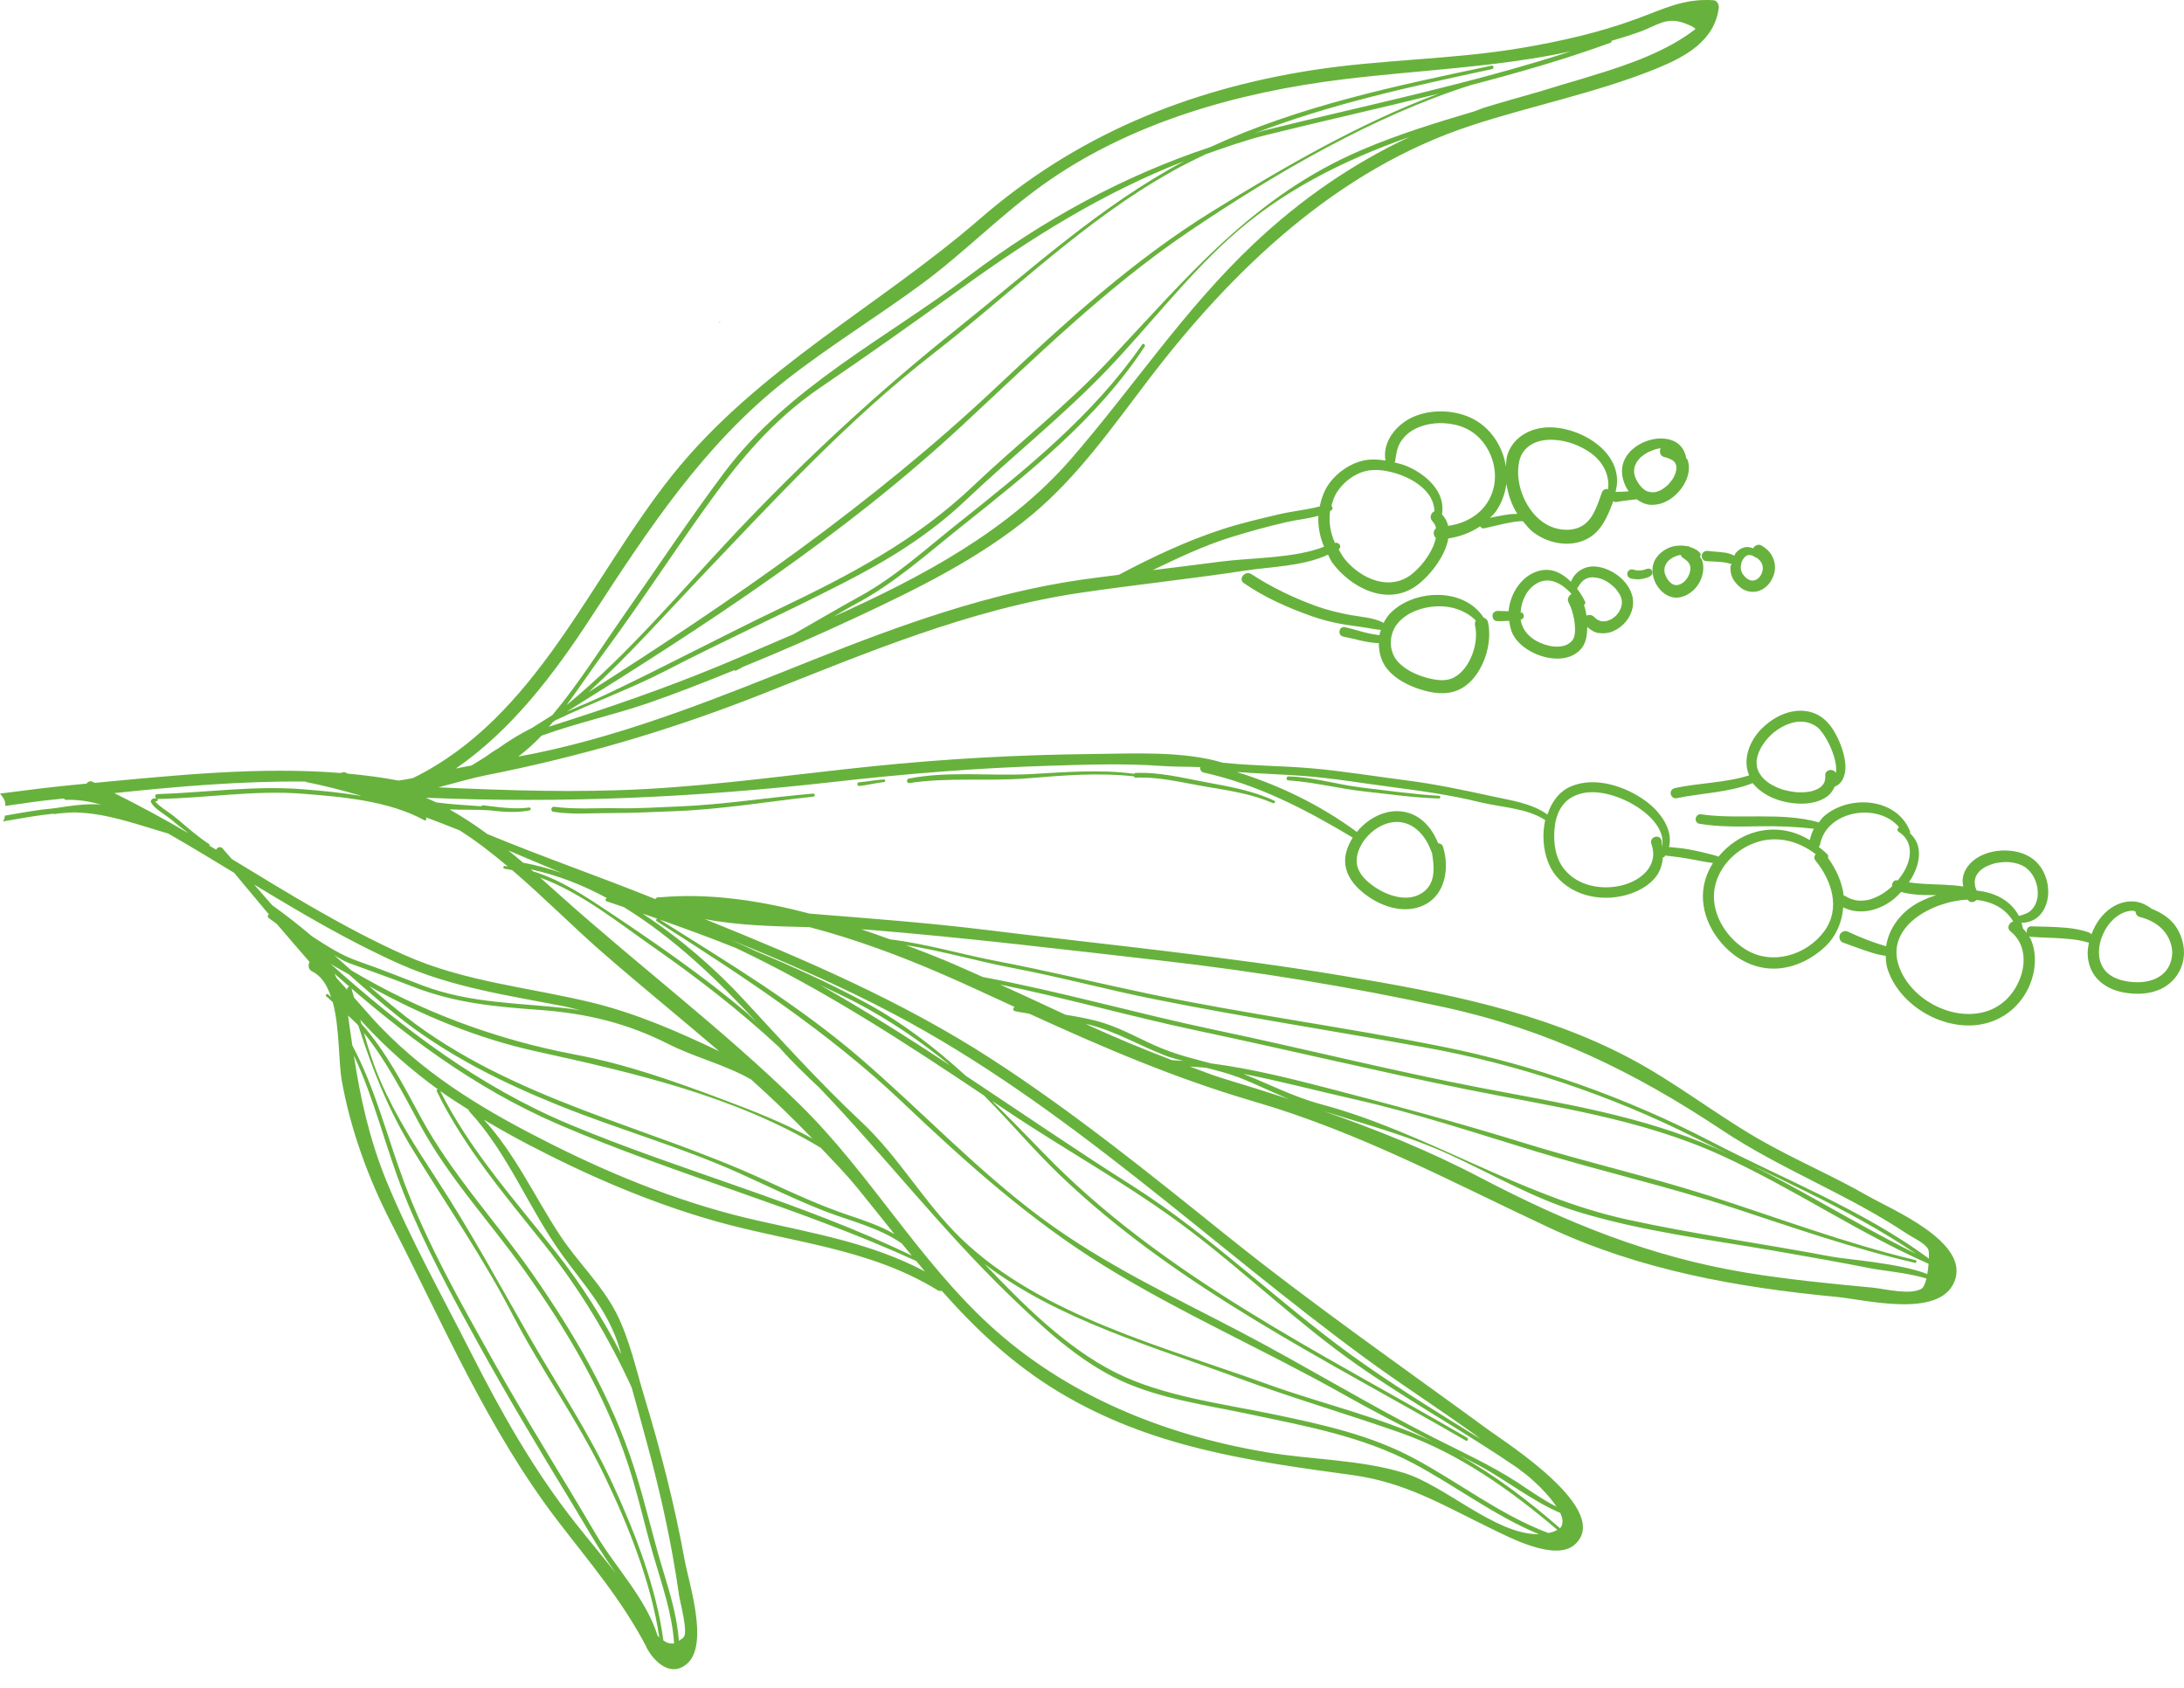 <?xml version="1.0" encoding="UTF-8"?> <svg xmlns="http://www.w3.org/2000/svg" width="110" height="85" viewBox="0 0 110 85" fill="none"><path d="M88.286 39.453C88.286 39.453 88.283 39.442 88.278 39.437C87.053 39.922 85.702 39.933 84.426 40.201C84.288 40.228 84.154 40.093 84.146 39.964C84.132 39.812 84.242 39.71 84.382 39.682C85.609 39.42 86.894 39.429 88.097 39.048C87.756 38.243 88.113 37.311 88.728 36.696C89.28 36.147 90.024 35.75 90.817 35.797C91.479 35.836 91.995 36.208 92.333 36.757C92.64 37.253 92.868 37.835 92.937 38.417C92.992 38.874 92.871 39.44 92.404 39.616C92.314 39.831 92.171 40.021 91.96 40.157C91.581 40.402 91.108 40.482 90.664 40.471C89.796 40.452 88.852 40.143 88.286 39.451V39.453ZM89.357 39.586C89.445 39.63 89.535 39.669 89.626 39.704C89.733 39.746 89.755 39.751 89.837 39.776C90.021 39.828 90.208 39.864 90.395 39.886C90.447 39.892 90.502 39.897 90.554 39.9C90.633 39.906 90.554 39.9 90.636 39.903C90.721 39.903 90.806 39.903 90.894 39.895C90.985 39.889 91.075 39.878 91.163 39.861C91.18 39.861 91.194 39.856 91.21 39.853C91.29 39.837 91.152 39.87 91.227 39.85C91.262 39.839 91.301 39.831 91.336 39.817C91.413 39.792 91.487 39.762 91.559 39.726C91.575 39.718 91.592 39.707 91.605 39.699C91.633 39.679 91.663 39.66 91.691 39.641C91.707 39.63 91.721 39.616 91.737 39.602C91.789 39.561 91.696 39.649 91.74 39.599C91.762 39.575 91.784 39.553 91.806 39.525C91.82 39.508 91.874 39.42 91.833 39.492C91.85 39.464 91.866 39.434 91.88 39.407C91.888 39.387 91.894 39.371 91.902 39.351C91.929 39.288 91.888 39.415 91.902 39.346C91.91 39.313 91.918 39.277 91.924 39.244C91.927 39.222 91.932 39.111 91.932 39.191C91.932 39.153 91.932 39.114 91.929 39.076C91.905 38.739 92.344 38.681 92.465 38.929C92.506 38.695 92.465 38.436 92.404 38.21C92.264 37.703 92.02 37.184 91.685 36.773C91.635 36.715 91.619 36.693 91.537 36.627C91.413 36.528 91.262 36.451 91.108 36.404C90.817 36.313 90.502 36.327 90.213 36.415C89.62 36.594 89.085 37.021 88.758 37.548C88.643 37.736 88.547 37.945 88.508 38.124C88.497 38.174 88.489 38.224 88.481 38.273C88.478 38.295 88.475 38.317 88.473 38.339C88.464 38.422 88.473 38.304 88.473 38.356C88.473 38.444 88.478 38.53 88.492 38.618C88.492 38.626 88.497 38.645 88.5 38.657C88.503 38.67 88.506 38.684 88.511 38.698C88.525 38.736 88.536 38.772 88.552 38.811C88.561 38.83 88.599 38.916 88.591 38.896C88.58 38.877 88.626 38.96 88.64 38.976C88.687 39.048 88.736 39.114 88.794 39.178C88.755 39.136 88.832 39.216 88.846 39.23C88.876 39.258 88.906 39.285 88.939 39.313C89.096 39.445 89.17 39.492 89.354 39.583L89.357 39.586Z" fill="#67B23C"></path><path d="M80.535 31.888C80.299 31.849 80.112 31.725 79.942 31.571C79.942 31.951 79.895 32.359 79.654 32.652C79.072 33.358 77.987 33.239 77.251 32.886C76.881 32.709 76.524 32.448 76.291 32.103C76.12 31.852 76.049 31.562 76.011 31.265C75.802 31.27 75.591 31.29 75.382 31.279C75.236 31.27 75.157 31.102 75.173 30.975C75.192 30.826 75.341 30.755 75.475 30.766C75.514 30.768 75.552 30.771 75.591 30.774C75.593 30.774 75.596 30.774 75.602 30.774C75.623 30.774 75.645 30.774 75.667 30.774C75.763 30.777 75.86 30.779 75.956 30.779C75.967 30.779 75.975 30.779 75.983 30.779C76.06 29.858 76.686 28.896 77.639 28.72C78.218 28.615 78.72 28.896 79.124 29.299C79.3 28.819 79.783 28.507 80.294 28.527C81.282 28.565 82.438 29.527 82.229 30.6C82.128 31.113 81.757 31.551 81.29 31.769C81.06 31.877 80.791 31.918 80.538 31.877L80.535 31.888ZM79.429 29.641C79.591 29.856 79.734 30.084 79.838 30.305C79.871 30.374 79.827 30.426 79.778 30.465C79.841 30.647 79.885 30.818 79.906 31.008C80.046 30.931 80.206 30.972 80.31 31.088C80.283 31.058 80.357 31.132 80.368 31.141C80.384 31.154 80.398 31.165 80.414 31.179C80.431 31.19 80.447 31.201 80.461 31.212C80.434 31.196 80.436 31.196 80.467 31.212C80.483 31.221 80.499 31.229 80.516 31.237C80.524 31.24 80.612 31.276 80.579 31.265C80.535 31.251 80.618 31.276 80.618 31.276C80.642 31.281 80.67 31.287 80.695 31.29C80.7 31.29 80.725 31.29 80.738 31.29C80.785 31.29 80.829 31.29 80.876 31.281C80.889 31.281 80.966 31.262 80.9 31.281C80.922 31.276 80.944 31.27 80.963 31.262C81.01 31.248 81.057 31.229 81.101 31.209C81.117 31.201 81.134 31.193 81.15 31.188C81.123 31.201 81.126 31.201 81.156 31.182C81.172 31.174 81.189 31.163 81.202 31.154C81.249 31.124 81.293 31.091 81.337 31.055C81.331 31.058 81.4 30.997 81.373 31.025C81.345 31.052 81.408 30.986 81.406 30.989C81.439 30.956 81.469 30.917 81.496 30.881C81.51 30.862 81.524 30.843 81.537 30.823C81.568 30.779 81.507 30.879 81.551 30.801C81.579 30.752 81.603 30.702 81.625 30.65C81.633 30.633 81.639 30.614 81.644 30.597C81.675 30.515 81.633 30.647 81.655 30.561C81.666 30.515 81.677 30.471 81.683 30.424C81.683 30.404 81.688 30.385 81.688 30.369C81.683 30.426 81.688 30.335 81.688 30.333C81.688 30.275 81.68 30.217 81.669 30.162C81.677 30.198 81.644 30.082 81.636 30.065C81.598 29.966 81.59 29.949 81.526 29.856C81.411 29.676 81.309 29.569 81.147 29.439C80.994 29.315 80.851 29.23 80.653 29.155C80.524 29.106 80.313 29.067 80.181 29.075C80.005 29.086 79.893 29.119 79.758 29.221C79.632 29.315 79.528 29.489 79.426 29.646L79.429 29.641ZM76.678 30.936C76.647 30.909 76.615 30.884 76.584 30.857C76.584 30.862 76.584 30.87 76.584 30.876C76.615 30.898 76.659 30.898 76.678 30.936ZM76.587 31.207C76.609 31.188 76.631 31.165 76.653 31.146C76.636 31.171 76.609 31.179 76.582 31.196C76.582 31.201 76.584 31.204 76.584 31.209L76.587 31.207ZM79.275 31.168C79.228 30.881 79.135 30.589 78.995 30.322C78.915 30.173 79.022 29.985 79.151 29.914C79.151 29.914 79.151 29.914 79.157 29.914C78.698 29.412 78.07 29.017 77.424 29.368C76.908 29.646 76.628 30.247 76.587 30.829C76.587 30.829 76.59 30.829 76.593 30.829C76.752 30.846 76.807 31.091 76.669 31.174C76.645 31.188 76.62 31.201 76.593 31.212C76.686 31.849 77.199 32.26 77.79 32.456C78.089 32.555 78.435 32.605 78.742 32.528C78.976 32.47 79.201 32.315 79.272 32.106C79.363 31.838 79.33 31.466 79.281 31.165L79.275 31.168Z" fill="#67B23C"></path><path d="M85.097 27.542C85.3 27.6 85.493 27.691 85.627 27.851C85.679 27.911 85.66 27.983 85.619 28.035C85.654 28.099 85.709 28.154 85.731 28.223C85.827 28.526 85.797 28.838 85.687 29.133C85.509 29.607 85.081 30.007 84.576 30.087C83.963 30.183 83.436 29.649 83.282 29.094C83.2 28.797 83.205 28.463 83.362 28.187C83.513 27.925 83.744 27.732 84.015 27.605C84.298 27.473 84.658 27.443 84.987 27.509C85.009 27.512 85.031 27.503 85.053 27.509C85.07 27.514 85.081 27.531 85.094 27.536L85.097 27.542ZM84.636 27.945C84.608 27.95 84.545 27.964 84.6 27.95C84.54 27.967 84.479 27.983 84.422 28.002C84.364 28.024 84.309 28.049 84.251 28.077C84.317 28.047 84.235 28.088 84.216 28.099C84.191 28.116 84.166 28.132 84.142 28.149C84.117 28.168 84.095 28.184 84.07 28.204C84.065 28.206 84.024 28.248 84.057 28.215C84.09 28.182 84.048 28.223 84.046 28.229C84.013 28.262 83.982 28.297 83.955 28.336C83.95 28.344 83.941 28.355 83.933 28.366C83.919 28.391 83.906 28.413 83.895 28.438C83.889 28.452 83.853 28.524 83.848 28.551C83.848 28.554 83.848 28.557 83.848 28.559C83.845 28.573 83.842 28.587 83.84 28.604C83.834 28.628 83.831 28.656 83.829 28.683C83.829 28.683 83.829 28.689 83.829 28.695C83.829 28.722 83.829 28.75 83.834 28.777C83.834 28.805 83.842 28.832 83.845 28.86C83.851 28.874 83.853 28.887 83.859 28.901C83.878 28.962 83.908 29.014 83.93 29.072C83.903 29.025 83.941 29.105 83.93 29.072C83.941 29.089 83.952 29.108 83.96 29.125C83.98 29.155 83.996 29.183 84.018 29.21C84.035 29.232 84.051 29.254 84.067 29.276C84.122 29.343 84.035 29.252 84.087 29.298C84.128 29.337 84.172 29.37 84.216 29.406C84.251 29.436 84.153 29.373 84.219 29.406C84.24 29.417 84.26 29.428 84.282 29.436C84.29 29.442 84.298 29.445 84.309 29.447C84.326 29.45 84.339 29.456 84.356 29.458C84.375 29.461 84.391 29.464 84.411 29.467C84.452 29.467 84.49 29.458 84.531 29.456C84.553 29.447 84.573 29.442 84.592 29.433C84.614 29.425 84.636 29.414 84.661 29.406C84.661 29.406 84.661 29.406 84.663 29.406C84.699 29.384 84.735 29.362 84.768 29.337C84.787 29.32 84.809 29.307 84.828 29.29C84.828 29.29 84.831 29.29 84.834 29.287C84.864 29.254 84.894 29.224 84.921 29.191C84.938 29.169 84.976 29.103 85.001 29.081C85.001 29.078 85.004 29.072 85.007 29.07C85.017 29.047 85.031 29.028 85.04 29.006C85.061 28.962 85.081 28.915 85.1 28.868C85.105 28.846 85.114 28.821 85.116 28.799C85.127 28.755 85.133 28.708 85.138 28.664C85.138 28.642 85.138 28.62 85.138 28.595C85.138 28.57 85.133 28.546 85.13 28.521C85.114 28.485 85.105 28.438 85.089 28.402C85.089 28.399 85.086 28.394 85.083 28.391C85.072 28.375 85.064 28.358 85.053 28.344C85.04 28.325 85.023 28.306 85.009 28.286C84.965 28.231 85.07 28.342 85.004 28.281C84.963 28.245 84.921 28.209 84.88 28.176C84.864 28.165 84.79 28.121 84.836 28.143C84.897 28.168 84.801 28.121 84.803 28.121C84.798 28.118 84.694 28.052 84.787 28.11C84.721 28.069 84.677 28.011 84.644 27.947L84.636 27.945Z" fill="#67B23C"></path><path d="M68.681 31.835C68.942 31.907 69.206 31.951 69.475 31.989C69.491 31.898 69.521 31.81 69.552 31.722C69.299 31.706 69.044 31.648 68.794 31.609C68.472 31.557 68.148 31.515 67.825 31.468C67.218 31.377 66.636 31.231 66.056 31.027C64.865 30.608 63.698 30.087 62.652 29.37C62.336 29.152 62.718 28.711 63.031 28.915C64.052 29.582 65.145 30.106 66.293 30.523C66.861 30.729 67.438 30.864 68.033 30.975C68.549 31.071 69.219 31.102 69.686 31.369C69.782 31.187 69.892 31.013 70.04 30.864C71.251 29.66 73.741 29.579 74.721 31.099C74.826 31.135 74.916 31.204 74.949 31.355C75.224 32.607 74.516 34.493 73.178 34.843C72.563 35.003 71.891 34.854 71.306 34.639C70.713 34.421 70.087 34.057 69.741 33.509C69.527 33.167 69.447 32.778 69.447 32.389C68.835 32.373 68.245 32.172 67.649 32.056C67.347 31.998 67.435 31.521 67.734 31.584C68.052 31.653 68.368 31.747 68.681 31.835ZM70.425 33.343C70.793 33.738 71.339 33.991 71.85 34.129C72.286 34.248 72.811 34.342 73.231 34.118C74.049 33.682 74.499 32.384 74.293 31.507C74.268 31.402 74.293 31.319 74.329 31.248C73.81 30.727 73.055 30.495 72.33 30.536C71.63 30.575 70.869 30.831 70.403 31.383C69.936 31.934 69.922 32.806 70.425 33.346V33.343Z" fill="#67B23C"></path><path d="M82.44 28.722C82.369 28.713 82.3 28.7 82.232 28.678C82.177 28.661 82.1 28.686 82.056 28.716C82.009 28.749 81.971 28.807 81.963 28.865C81.946 28.997 82.023 29.105 82.149 29.135C82.308 29.174 82.479 29.182 82.641 29.163C82.729 29.152 82.814 29.133 82.899 29.108C82.984 29.083 83.077 29.053 83.146 28.995C83.212 28.939 83.253 28.849 83.217 28.763C83.184 28.686 83.102 28.622 83.014 28.636C82.929 28.647 82.849 28.683 82.764 28.705C82.718 28.719 82.805 28.7 82.761 28.705C82.742 28.708 82.72 28.713 82.701 28.716C82.668 28.722 82.635 28.724 82.602 28.727C82.569 28.727 82.536 28.73 82.504 28.73C82.493 28.73 82.484 28.73 82.473 28.73C82.509 28.73 82.512 28.73 82.487 28.73C82.471 28.73 82.457 28.73 82.443 28.724L82.44 28.722Z" fill="#67B23C"></path><path d="M86.861 27.825C87.034 27.853 87.201 27.908 87.361 27.985C87.38 27.955 87.374 27.916 87.396 27.886C87.528 27.704 87.74 27.566 87.967 27.549C88.091 27.541 88.201 27.574 88.302 27.621C88.308 27.61 88.302 27.596 88.311 27.588C88.39 27.464 88.577 27.387 88.714 27.47C88.868 27.561 89 27.657 89.115 27.795C89.2 27.894 89.269 28.015 89.316 28.137C89.403 28.357 89.423 28.617 89.368 28.848C89.274 29.245 88.994 29.617 88.604 29.753C88.388 29.827 88.162 29.822 87.948 29.747C87.72 29.667 87.534 29.496 87.388 29.309C87.215 29.085 87.144 28.829 87.157 28.548C87.157 28.498 87.199 28.457 87.207 28.41C87.193 28.404 87.177 28.399 87.163 28.393C87.138 28.382 87.199 28.404 87.157 28.393C87.141 28.388 87.127 28.385 87.111 28.379C86.987 28.344 86.861 28.322 86.732 28.308C86.463 28.28 86.191 28.28 85.922 28.258C85.776 28.244 85.694 28.084 85.713 27.955C85.733 27.811 85.881 27.729 86.015 27.745C86.298 27.781 86.581 27.787 86.864 27.831L86.861 27.825ZM88.05 27.952C88.05 27.952 88.031 27.958 88.028 27.958C88.009 27.963 87.992 27.971 87.973 27.98C87.967 27.985 87.962 27.988 87.956 27.991C87.937 28.004 87.921 28.018 87.901 28.032C87.896 28.038 87.891 28.046 87.882 28.051C87.866 28.068 87.852 28.084 87.838 28.101C87.825 28.117 87.811 28.137 87.797 28.156C87.792 28.164 87.761 28.211 87.786 28.173C87.811 28.137 87.786 28.173 87.784 28.178C87.759 28.222 87.737 28.266 87.72 28.313C87.718 28.322 87.715 28.33 87.712 28.338C87.707 28.357 87.701 28.377 87.696 28.399C87.685 28.443 87.679 28.487 87.676 28.531C87.676 28.526 87.676 28.531 87.676 28.517C87.676 28.531 87.676 28.545 87.676 28.559C87.676 28.581 87.676 28.603 87.679 28.628C87.679 28.647 87.682 28.669 87.687 28.688C87.687 28.694 87.687 28.702 87.69 28.71C87.704 28.752 87.715 28.793 87.731 28.834C87.742 28.859 87.784 28.914 87.734 28.845C87.748 28.865 87.759 28.884 87.77 28.903C87.8 28.948 87.841 28.986 87.871 29.03C87.877 29.036 87.882 29.041 87.888 29.047C87.904 29.063 87.924 29.08 87.94 29.096C87.959 29.113 87.978 29.127 87.998 29.143C88.006 29.149 88.02 29.157 88.031 29.163C88.055 29.176 88.08 29.193 88.107 29.204C88.121 29.209 88.138 29.215 88.151 29.22C88.157 29.22 88.16 29.22 88.165 29.223C88.195 29.232 88.225 29.234 88.256 29.237C88.272 29.237 88.289 29.237 88.305 29.234C88.319 29.234 88.333 29.232 88.349 29.229C88.382 29.218 88.412 29.209 88.445 29.196C88.451 29.196 88.456 29.19 88.464 29.187C88.464 29.187 88.47 29.185 88.473 29.182C88.503 29.163 88.533 29.143 88.561 29.118C88.574 29.107 88.585 29.096 88.599 29.085C88.516 29.151 88.569 29.113 88.588 29.094C88.615 29.066 88.64 29.036 88.662 29.005C88.67 28.994 88.676 28.986 88.681 28.975C88.701 28.942 88.717 28.909 88.731 28.873C88.736 28.859 88.744 28.843 88.75 28.826C88.758 28.79 88.769 28.754 88.775 28.719C88.777 28.699 88.78 28.683 88.783 28.663C88.783 28.661 88.783 28.658 88.783 28.655C88.783 28.628 88.783 28.597 88.783 28.57C88.783 28.55 88.78 28.531 88.777 28.515C88.777 28.509 88.777 28.506 88.775 28.501C88.766 28.47 88.758 28.437 88.747 28.407C88.739 28.39 88.733 28.371 88.725 28.355C88.706 28.322 88.684 28.288 88.662 28.258C88.651 28.242 88.637 28.228 88.626 28.214C88.577 28.164 88.522 28.123 88.467 28.079C88.451 28.073 88.434 28.09 88.42 28.079C88.363 28.035 88.346 28.021 88.28 27.991C88.267 27.985 88.256 27.98 88.242 27.974C88.234 27.971 88.19 27.958 88.234 27.971C88.212 27.966 88.187 27.96 88.165 27.955C88.16 27.955 88.143 27.955 88.132 27.952C88.11 27.952 88.088 27.952 88.066 27.958L88.05 27.952Z" fill="#67B23C"></path><path d="M32.569 82.961C31.325 80.576 29.702 78.692 28.071 76.564C24.576 71.997 22.3 66.64 19.686 61.553C18.55 59.339 17.655 56.887 17.215 54.428C17.048 53.487 17.111 51.767 16.76 50.465C16.644 50.377 16.556 50.261 16.436 50.181C16.372 50.137 16.444 50.027 16.507 50.068C16.57 50.107 16.614 50.167 16.674 50.209C16.482 49.633 16.2 49.156 15.733 48.927C15.521 48.825 15.505 48.607 15.593 48.444C15.044 47.81 14.492 47.181 13.951 46.539C13.814 46.426 13.657 46.332 13.523 46.219C13.454 46.161 13.487 46.092 13.545 46.054C12.96 45.356 12.375 44.656 11.793 43.955C10.689 43.285 9.588 42.615 8.468 41.975C6.933 41.532 5.412 40.955 3.803 40.914C3.559 40.908 3.315 40.939 3.073 40.955C3.046 40.955 3.018 40.964 2.993 40.964C2.991 40.964 2.993 40.961 2.988 40.961C2.985 40.961 2.98 40.961 2.977 40.961C2.895 40.977 2.809 40.983 2.727 40.999C2.711 41.002 2.713 40.977 2.697 40.977C1.84 41.063 0.989 41.225 0.138 41.369C0.155 41.339 0.182 41.322 0.198 41.289C0.229 41.225 0.231 41.145 0.248 41.077C1.074 40.93 1.901 40.779 2.735 40.704C3.213 40.635 3.691 40.555 4.174 40.52C4.413 40.503 4.652 40.495 4.891 40.503C4.965 40.503 5.039 40.525 5.116 40.531C4.539 40.362 3.943 40.258 3.306 40.282C3.257 40.282 3.249 40.241 3.224 40.211C2.908 40.244 2.587 40.28 2.271 40.313C1.607 40.385 0.94 40.5 0.275 40.586C0.264 40.495 0.267 40.398 0.234 40.318C0.182 40.194 0.094 40.076 0.001 39.965C1.33 39.794 2.658 39.621 3.987 39.499C4.108 39.488 4.234 39.477 4.355 39.464C4.424 39.37 4.534 39.309 4.668 39.373C4.704 39.389 4.737 39.408 4.77 39.425C8.814 39.044 13.061 38.6 17.163 38.929C17.262 38.882 17.375 38.865 17.49 38.951C17.495 38.953 17.501 38.956 17.506 38.959C18.371 39.039 19.228 39.149 20.073 39.309C20.318 39.276 20.557 39.235 20.796 39.185C27.028 36.133 29.721 29.11 33.859 23.934C38.164 18.552 44.232 15.461 49.363 11.013C54.198 6.822 59.794 4.52 66.089 3.535C69.579 2.989 73.126 3.006 76.61 2.419C78.565 2.088 80.531 1.647 82.395 0.963C83.803 0.447 84.794 -0.085 86.299 0.011C86.486 0.022 86.587 0.238 86.568 0.4C86.354 2.079 84.844 2.879 83.408 3.461C80.404 4.677 77.192 5.308 74.117 6.315C67.347 8.529 62.067 13.578 57.814 19.164C56.01 21.53 54.291 23.989 51.993 25.911C49.358 28.111 46.143 29.683 43.048 31.125C41.187 31.994 39.309 32.813 37.414 33.588C37.296 33.645 37.184 33.72 37.063 33.778C37.03 33.794 37.019 33.759 36.994 33.748C35.55 34.332 34.101 34.906 32.623 35.416C31.006 35.975 29.065 36.403 27.275 37.048C26.915 37.431 26.523 37.779 26.105 38.101C26.396 38.046 26.688 37.991 26.979 37.933C31.822 36.932 36.41 35.041 40.989 33.215C45.349 31.478 49.745 29.887 54.404 29.203C55.052 29.11 55.703 29.03 56.351 28.947C58.017 28.065 59.777 27.232 61.564 26.653C62.506 26.347 63.472 26.123 64.433 25.897C65.103 25.74 65.803 25.68 66.471 25.503C66.572 25.018 66.748 24.546 67.108 24.144C67.569 23.625 68.233 23.223 68.931 23.151C69.211 23.121 69.496 23.151 69.779 23.192C69.614 22.222 70.361 21.348 71.193 20.989C71.978 20.65 72.909 20.639 73.719 20.898C74.663 21.202 75.333 21.913 75.682 22.84C75.762 23.052 75.811 23.272 75.844 23.496C75.866 23.286 75.863 23.071 75.932 22.875C76.234 21.99 77.102 21.538 77.996 21.521C79.666 21.494 81.892 22.861 81.368 24.77C81.549 24.77 81.728 24.764 81.909 24.753C81.947 24.753 81.989 24.748 82.03 24.745C81.785 24.392 81.654 23.953 81.703 23.554C81.805 22.759 82.593 22.23 83.328 22.109C83.672 22.054 84.056 22.078 84.366 22.244C84.685 22.415 84.871 22.718 84.926 23.071C84.943 23.107 84.984 23.121 84.998 23.159C85.132 23.529 85.05 23.945 84.877 24.284C84.545 24.935 83.858 25.478 83.103 25.42C82.856 25.401 82.636 25.291 82.436 25.145C82.274 25.164 82.112 25.183 81.95 25.2C81.763 25.222 81.579 25.252 81.393 25.282C81.341 25.291 81.299 25.263 81.255 25.238C80.975 25.994 80.66 26.785 79.896 27.16C79.021 27.59 77.925 27.359 77.184 26.771C77.005 26.631 76.86 26.435 76.706 26.25C76.69 26.25 76.659 26.248 76.692 26.25C76.648 26.25 76.605 26.25 76.561 26.25C76.346 26.261 76.135 26.3 75.924 26.341C75.52 26.421 75.152 26.523 74.74 26.609C74.661 26.625 74.595 26.573 74.545 26.507C74.07 26.829 73.524 27.028 72.947 27.116C72.783 28.073 71.923 29.101 71.281 29.537C69.82 30.53 68.011 29.584 67.088 28.316C67.003 28.197 66.959 28.059 66.888 27.932C65.644 28.522 63.961 28.542 62.682 28.74C59.947 29.157 57.196 29.443 54.459 29.846C48.822 30.673 43.63 32.885 38.367 34.961C33.771 36.775 29.244 38.101 24.412 39.055C23.758 39.185 22.94 39.43 22.078 39.651C25.554 39.808 29.035 39.927 32.511 39.736C36.341 39.527 40.141 38.981 43.952 38.589C47.639 38.212 51.343 38.008 55.049 37.972C57.02 37.953 59.588 37.806 61.573 38.407C63.028 38.567 64.491 38.562 65.949 38.683C67.577 38.818 69.2 39.091 70.82 39.298C72.291 39.486 73.711 39.786 75.158 40.103C76.102 40.31 77.134 40.442 77.939 41.021C78.147 40.395 78.521 39.844 79.166 39.585C80.366 39.102 81.862 39.599 82.862 40.321C83.597 40.853 84.289 41.758 84.061 42.654C84.443 42.687 84.825 42.725 85.204 42.803C85.445 42.849 85.684 42.902 85.92 42.963C86.123 43.015 86.351 43.062 86.554 43.139C87.043 42.546 87.702 42.089 88.449 41.893C89.418 41.639 90.354 41.818 91.15 42.309C91.203 42.111 91.26 41.912 91.359 41.736C90.467 41.631 89.577 41.598 88.674 41.611C87.647 41.628 86.615 41.656 85.596 41.485C85.289 41.432 85.377 40.966 85.681 41.01C87.631 41.289 89.704 40.873 91.612 41.416C91.686 41.325 91.743 41.223 91.831 41.14C93.094 39.993 95.563 40.15 96.213 41.898C96.224 41.926 96.191 41.929 96.189 41.951C96.411 42.166 96.584 42.417 96.633 42.745C96.721 43.343 96.488 43.93 96.145 44.435C96.554 44.493 96.968 44.52 97.383 44.534C97.729 44.545 98.078 44.559 98.421 44.589C98.569 44.6 98.725 44.617 98.879 44.645C98.857 44.498 98.838 44.349 98.863 44.198C98.92 43.861 99.11 43.58 99.362 43.362C99.802 42.982 100.439 42.819 101.01 42.83C101.639 42.841 102.259 43.037 102.676 43.531C103.094 44.024 103.264 44.782 103.099 45.406C103.014 45.728 102.852 46.015 102.588 46.222C102.388 46.379 102.094 46.473 101.817 46.47C101.847 46.558 101.864 46.663 101.888 46.759C101.954 46.837 102.031 46.906 102.086 46.988C102.053 46.834 102.119 46.649 102.3 46.652C102.882 46.66 103.462 46.671 104.041 46.721C104.318 46.746 104.595 46.787 104.865 46.856C104.991 46.886 105.123 46.922 105.243 46.974C105.287 46.994 105.304 47.027 105.34 47.049C105.537 46.514 105.875 46.029 106.339 45.717C106.701 45.474 107.13 45.353 107.566 45.408C107.871 45.447 108.132 45.59 108.376 45.767C108.881 45.971 109.351 46.266 109.642 46.74C109.958 47.256 110.092 47.898 109.933 48.488C109.785 49.045 109.422 49.498 108.914 49.765C108.324 50.074 107.613 50.101 106.97 49.983C106.44 49.886 105.935 49.655 105.581 49.238C105.298 48.905 105.153 48.458 105.147 48.02C105.147 47.838 105.175 47.656 105.21 47.474C105.205 47.474 105.202 47.474 105.197 47.474C105.153 47.463 105.109 47.446 105.062 47.435C104.947 47.405 104.834 47.374 104.719 47.355C104.455 47.305 104.189 47.286 103.923 47.264C103.376 47.22 102.827 47.22 102.281 47.179C102.243 47.179 102.226 47.148 102.199 47.132C102.588 47.846 102.569 48.739 102.259 49.531C101.831 50.631 100.894 51.406 99.73 51.596C97.847 51.905 95.667 50.639 95.068 48.797C94.994 48.571 94.989 48.353 94.978 48.133C94.906 48.124 94.832 48.116 94.761 48.102C94.549 48.064 94.338 47.998 94.132 47.931C93.687 47.791 93.256 47.62 92.817 47.465C92.663 47.41 92.608 47.198 92.671 47.063C92.74 46.917 92.927 46.848 93.072 46.917C93.465 47.104 93.869 47.27 94.275 47.419C94.47 47.49 94.651 47.548 94.846 47.609C94.895 47.623 94.945 47.639 94.997 47.65C95.115 46.873 95.571 46.175 96.249 45.684C96.614 45.422 97.059 45.226 97.528 45.075C97.449 45.075 97.369 45.078 97.29 45.078C96.782 45.078 96.246 45.058 95.749 44.92C95.645 45.031 95.541 45.146 95.428 45.24C94.712 45.839 93.698 46.123 92.836 45.695C92.776 46.451 92.477 47.151 91.922 47.678C91.29 48.276 90.439 48.706 89.564 48.772C88.732 48.836 87.919 48.552 87.271 48.036C86.167 47.159 85.47 45.692 85.893 44.289C85.981 43.997 86.112 43.718 86.274 43.462C86.134 43.437 85.994 43.423 85.862 43.398C85.621 43.357 85.382 43.307 85.141 43.263C84.72 43.186 84.292 43.131 83.867 43.084C83.85 43.109 83.845 43.136 83.825 43.161C83.806 43.186 83.779 43.161 83.754 43.172C83.721 43.566 83.603 43.944 83.315 44.258C82.826 44.796 82.109 45.078 81.401 45.177C80.012 45.37 78.499 44.782 77.966 43.401C77.722 42.772 77.67 41.998 77.826 41.294C77.824 41.294 77.821 41.297 77.818 41.294C76.879 40.685 75.586 40.657 74.521 40.395C73.063 40.034 71.597 39.833 70.111 39.637C68.596 39.439 67.08 39.179 65.556 39.069C64.469 38.992 63.379 38.956 62.295 38.879C64.455 39.546 66.531 40.561 68.34 41.898C68.999 41.082 70.1 40.586 71.111 40.997C71.602 41.195 71.981 41.598 72.239 42.053C72.311 42.177 72.371 42.326 72.437 42.466C72.541 42.477 72.64 42.521 72.678 42.64C73.011 43.685 72.81 45.042 71.75 45.568C70.699 46.089 69.447 45.623 68.607 44.917C68.192 44.57 67.838 44.118 67.761 43.566C67.695 43.076 67.874 42.596 68.132 42.182C65.762 40.76 63.352 39.51 60.631 38.907C60.485 38.873 60.433 38.747 60.45 38.631C59.794 38.606 59.124 38.617 58.514 38.573C56.595 38.435 54.648 38.507 52.726 38.567C49.124 38.68 45.536 38.975 41.953 39.381C35.067 40.158 28.357 40.467 21.452 40.175C21.625 40.252 21.8 40.327 21.971 40.409C22.726 40.514 23.486 40.544 24.244 40.605C24.266 40.583 24.274 40.547 24.313 40.553C25.079 40.641 25.883 40.776 26.655 40.666C26.751 40.652 26.759 40.793 26.668 40.812C25.998 40.947 25.307 40.883 24.628 40.806C23.967 40.765 23.302 40.79 22.641 40.762C23.294 41.132 23.928 41.545 24.541 42C27.292 43.142 30.108 44.112 32.873 45.224C32.917 45.24 32.958 45.257 33 45.276C33.005 45.27 33.013 45.268 33.019 45.265C33.063 45.202 33.134 45.163 33.225 45.191C35.712 44.962 38.271 45.348 40.772 46.009C43.724 46.249 46.689 46.464 49.629 46.826C55.708 47.576 61.765 48.157 67.811 49.172C72.703 49.994 77.645 50.945 82.076 53.286C84.3 54.461 86.269 56.008 88.432 57.276C90.264 58.349 92.232 59.167 94.077 60.226C95.28 60.916 99.247 62.556 98.437 64.542C97.674 66.419 93.934 65.446 92.493 65.311C87.507 64.837 82.598 63.96 78.029 61.826C73.033 59.49 68.491 57.028 63.157 55.47C59.192 54.312 55.535 52.74 51.834 51.047C51.598 51.006 51.359 50.978 51.126 50.923C50.999 50.893 51.021 50.769 51.098 50.708C50.514 50.438 49.931 50.173 49.341 49.9C48.729 49.616 48.097 49.332 47.452 49.054C47.438 49.054 47.425 49.048 47.411 49.045C47.403 49.045 47.408 49.034 47.403 49.032C45.311 48.127 43.059 47.289 40.775 46.691C39.018 46.652 37.176 46.611 35.495 46.285C40.465 48.292 45.385 50.388 49.91 53.314C54.063 56.002 57.918 59.118 61.773 62.214C66.067 65.661 70.537 68.766 74.974 72.014C75.858 72.662 81.239 76.067 79.312 77.788C78.345 78.651 76.025 77.424 75.174 77.013C72.75 75.844 70.836 74.653 68.088 74.281C62.871 73.572 57.951 72.877 53.344 70.109C51.008 68.705 49.144 66.935 47.428 65.002C47.37 65.024 47.301 65.021 47.227 64.977C43.759 62.843 39.869 62.581 36.044 61.5C32.742 60.566 29.581 59.195 26.542 57.604C25.793 57.21 25.07 56.804 24.368 56.385C25.935 58.092 26.907 60.226 28.176 62.167C29.062 63.53 30.29 64.666 31.037 66.119C31.701 67.418 32.022 68.915 32.442 70.304C33.269 73.031 33.983 75.794 34.49 78.601C34.683 79.663 35.72 82.809 34.614 83.777C33.777 84.513 32.928 83.672 32.552 82.95L32.569 82.961ZM49.489 49.2C53.405 49.928 57.276 51.044 61.169 51.861C65.691 52.809 70.185 53.948 74.721 54.811C78.697 55.569 82.68 56.187 86.414 57.827C89.898 59.358 93.086 61.456 96.493 63.135C93.059 60.808 88.984 59.107 85.33 57.273C81.058 55.128 76.426 53.584 71.726 52.74C67.193 51.924 62.632 51.218 58.116 50.314C55.744 49.839 53.41 49.203 51.032 48.753C49.24 48.414 47.444 47.879 45.629 47.598C46.088 47.771 46.546 47.945 46.991 48.122C47.839 48.455 48.663 48.83 49.489 49.197V49.2ZM59.596 53.429C59.302 53.344 59.003 53.278 58.715 53.167C57.408 52.668 56.219 51.946 54.852 51.601C54.799 51.588 54.742 51.582 54.687 51.571C56.112 52.227 57.564 52.831 59.036 53.391C59.222 53.399 59.406 53.416 59.593 53.429H59.596ZM64.909 55.343C64.06 55.004 63.245 54.585 62.394 54.259C61.861 54.055 61.312 53.917 60.763 53.777C60.491 53.744 60.205 53.736 59.928 53.711C60.494 53.912 61.043 54.144 61.622 54.317C62.737 54.654 63.829 54.993 64.911 55.346L64.909 55.343ZM97.026 64.384C96.128 64.106 94.709 63.971 94.33 63.896C92.702 63.571 91.063 63.284 89.426 63C86.096 62.424 82.68 62.01 79.446 61.018C77.17 60.317 75.136 59.118 72.98 58.133C70.905 57.188 68.78 56.625 66.652 55.952C69.334 56.89 71.954 57.938 74.556 59.303C78.883 61.569 83.136 63.303 87.985 64.098C90.08 64.439 92.199 64.646 94.313 64.845C94.895 64.9 96.224 65.242 96.784 64.897C96.894 64.828 96.968 64.624 97.029 64.387L97.026 64.384ZM97.136 63.645C93.542 62.057 90.28 59.821 86.703 58.189C82.584 56.308 78.186 55.735 73.799 54.847C69.277 53.931 64.782 52.848 60.266 51.894C56.966 51.196 53.69 50.261 50.379 49.583C51.477 50.082 52.567 50.592 53.657 51.099C54.324 51.21 54.989 51.326 55.629 51.532C56.633 51.855 57.553 52.409 58.531 52.803C59.338 53.132 60.17 53.333 60.999 53.553C62.995 53.813 64.911 54.29 66.924 54.811C70.257 55.674 73.499 56.551 76.794 57.571C79.866 58.522 83.002 59.231 86.066 60.212C89.528 61.324 92.932 62.609 96.471 63.458C96.559 63.48 96.534 63.615 96.447 63.596C93.325 62.876 90.316 61.82 87.274 60.822C84.017 59.752 80.684 58.999 77.409 58.001C74.339 57.069 71.328 56.06 68.195 55.354C66.276 54.921 64.466 54.439 62.621 54.08C63.928 54.599 65.153 55.238 66.531 55.608C71.882 57.044 76.541 60.232 81.95 61.415C85.371 62.162 88.847 62.642 92.287 63.29C92.987 63.422 95.678 63.61 97.07 64.161C97.1 63.985 97.125 63.822 97.136 63.645ZM43.38 46.798C43.869 46.964 44.355 47.132 44.833 47.308C46.639 47.523 48.388 48.055 50.181 48.397C52.707 48.877 55.195 49.486 57.71 50.016C62.649 51.053 67.668 51.712 72.615 52.702C77.335 53.647 81.936 55.282 86.209 57.502C89.816 59.377 93.855 60.946 97.155 63.383C97.158 63.166 97.15 62.984 97.119 62.92C96.977 62.611 96.329 62.319 96.059 62.14C93.083 60.149 89.709 58.892 86.736 56.915C82.299 53.964 77.975 51.863 72.739 50.722C68.074 49.704 63.3 48.924 58.558 48.383C53.619 47.821 48.677 47.223 43.724 46.82C43.611 46.812 43.49 46.809 43.375 46.801L43.38 46.798ZM68.544 42.582C68.351 42.938 68.25 43.365 68.406 43.754C68.568 44.159 68.942 44.474 69.296 44.705C69.99 45.16 71.015 45.469 71.734 44.89C72.319 44.419 72.236 43.619 72.124 42.949C72.033 42.728 71.943 42.508 71.816 42.306C71.561 41.904 71.204 41.565 70.734 41.441C69.864 41.214 68.947 41.829 68.541 42.582H68.544ZM105.861 47.192C105.746 47.496 105.688 47.854 105.732 48.188C105.771 48.494 105.919 48.803 106.16 49.012C106.487 49.296 106.946 49.417 107.407 49.456C107.918 49.498 108.458 49.417 108.865 49.109C109.186 48.863 109.356 48.516 109.4 48.105C109.441 47.724 109.299 47.292 109.049 46.958C108.749 46.561 108.275 46.302 107.778 46.18C107.627 46.142 107.569 46.023 107.558 45.899C107.503 45.894 107.454 45.858 107.396 45.861C107.036 45.874 106.688 46.062 106.446 46.296C106.171 46.561 105.998 46.837 105.864 47.192H105.861ZM99.555 45.323C99.426 45.447 99.206 45.488 99.107 45.306C97.361 45.37 94.89 46.671 95.664 48.72C96.26 50.3 98.209 51.37 99.851 50.986C100.746 50.78 101.411 50.132 101.737 49.285C102.061 48.455 101.993 47.487 101.262 46.906C101.048 46.735 101.191 46.456 101.397 46.404C101.026 45.764 100.348 45.403 99.557 45.323H99.555ZM99.475 44.625C99.494 44.703 99.53 44.774 99.56 44.849C100.469 44.942 101.268 45.339 101.688 46.131C101.811 46.089 101.935 46.056 102.056 46.004C102.177 45.952 102.281 45.872 102.363 45.775C102.536 45.574 102.619 45.32 102.635 45.061C102.663 44.581 102.459 44.049 102.097 43.746C102.072 43.726 102.048 43.707 102.023 43.688C102.012 43.679 102.004 43.674 101.993 43.666C101.943 43.635 101.894 43.608 101.842 43.583C101.787 43.558 101.732 43.533 101.674 43.514C101.66 43.508 101.647 43.506 101.633 43.5C101.639 43.5 101.669 43.511 101.639 43.5C101.608 43.492 101.575 43.484 101.542 43.475C101.279 43.412 101.103 43.401 100.853 43.42C100.743 43.429 100.576 43.453 100.502 43.47C100.43 43.486 100.271 43.536 100.172 43.578C100.117 43.599 100.063 43.624 100.008 43.652C100.057 43.627 99.983 43.666 99.969 43.674C99.947 43.688 99.922 43.702 99.901 43.715C99.854 43.746 99.807 43.782 99.763 43.817C99.747 43.828 99.706 43.87 99.744 43.834C99.722 43.853 99.703 43.875 99.681 43.897C99.645 43.939 99.612 43.98 99.579 44.024C99.546 44.071 99.593 43.994 99.568 44.044C99.557 44.066 99.544 44.088 99.533 44.11C99.519 44.14 99.505 44.17 99.494 44.201C99.472 44.253 99.5 44.165 99.489 44.22C99.478 44.27 99.467 44.319 99.461 44.372C99.461 44.385 99.461 44.399 99.459 44.41C99.459 44.416 99.459 44.41 99.459 44.421C99.459 44.449 99.459 44.476 99.464 44.504C99.464 44.532 99.469 44.559 99.475 44.589C99.475 44.603 99.492 44.672 99.481 44.625H99.475ZM91.667 42.546C91.658 42.596 91.626 42.615 91.601 42.648C91.752 42.775 91.914 42.888 92.051 43.042C92.095 43.092 92.09 43.147 92.065 43.2C92.477 43.765 92.779 44.419 92.864 45.113C92.883 45.119 92.905 45.105 92.921 45.113C93.135 45.248 93.314 45.317 93.553 45.35C93.709 45.37 93.978 45.35 94.124 45.312C94.561 45.196 94.956 44.953 95.293 44.639C95.277 44.471 95.39 44.286 95.582 44.339C95.727 44.162 95.862 43.972 95.966 43.77C96.298 43.123 96.326 42.334 95.637 41.898C95.524 41.827 95.565 41.714 95.65 41.661C94.593 40.39 91.977 40.809 91.667 42.546ZM86.368 44.68C86.126 45.919 86.895 47.184 87.93 47.821C89.248 48.632 90.989 48.111 91.881 46.897C92.721 45.756 92.26 44.339 91.439 43.338C91.343 43.222 91.378 43.106 91.45 43.018C90.538 42.309 89.374 42.039 88.268 42.491C87.345 42.866 86.563 43.688 86.368 44.686V44.68ZM78.326 41.51C78.219 42.188 78.277 42.976 78.644 43.572C79.268 44.573 80.572 44.854 81.659 44.595C82.645 44.361 83.57 43.597 83.172 42.497C83.054 42.166 83.562 41.975 83.68 42.306C83.716 42.406 83.688 42.508 83.71 42.61C83.71 42.61 83.716 42.61 83.718 42.61C83.888 41.697 82.925 40.881 82.189 40.473C81.321 39.993 80.045 39.615 79.125 40.175C78.647 40.464 78.408 40.974 78.323 41.512L78.326 41.51ZM82.823 24.668C82.823 24.668 82.837 24.679 82.845 24.681C82.853 24.687 82.859 24.69 82.867 24.695C82.9 24.712 82.936 24.731 82.969 24.745C82.982 24.75 82.993 24.753 83.007 24.759C83.07 24.772 83.139 24.775 83.199 24.792C83.216 24.792 83.235 24.792 83.251 24.792C83.284 24.792 83.315 24.786 83.348 24.783C83.364 24.783 83.381 24.778 83.397 24.775C83.422 24.764 83.457 24.759 83.485 24.75C83.551 24.728 83.614 24.698 83.677 24.668C83.6 24.703 83.694 24.657 83.721 24.64C83.751 24.621 83.779 24.604 83.806 24.582C83.867 24.541 83.921 24.494 83.976 24.447C84.023 24.408 83.932 24.494 83.976 24.447C83.987 24.433 84.001 24.422 84.012 24.411C84.037 24.386 84.059 24.361 84.083 24.334C84.13 24.279 84.177 24.221 84.218 24.163C84.223 24.155 84.232 24.144 84.237 24.135C84.24 24.13 84.245 24.124 84.248 24.119C84.265 24.089 84.281 24.061 84.298 24.031C84.331 23.97 84.358 23.907 84.383 23.843C84.385 23.835 84.388 23.827 84.391 23.818C84.391 23.813 84.394 23.81 84.394 23.805C84.399 23.774 84.41 23.744 84.416 23.714C84.424 23.68 84.427 23.647 84.432 23.614C84.432 23.606 84.432 23.601 84.432 23.592C84.429 23.562 84.432 23.529 84.429 23.498C84.429 23.49 84.427 23.468 84.424 23.449C84.424 23.449 84.413 23.407 84.407 23.394C84.399 23.366 84.385 23.341 84.374 23.317C84.402 23.394 84.385 23.336 84.358 23.294C84.35 23.281 84.287 23.209 84.325 23.25C84.366 23.292 84.287 23.217 84.273 23.206C84.262 23.198 84.234 23.181 84.221 23.17C84.163 23.14 84.105 23.11 84.042 23.085C84.023 23.077 84.007 23.071 83.987 23.063C83.913 23.032 84.056 23.077 83.974 23.057C83.93 23.046 83.888 23.035 83.845 23.024C83.603 22.972 83.562 22.746 83.641 22.575C83.614 22.578 83.587 22.58 83.556 22.586C83.534 22.589 83.515 22.594 83.493 22.597C83.422 22.611 83.548 22.583 83.477 22.6C83.391 22.622 83.309 22.646 83.227 22.68C83.155 22.707 83.084 22.74 83.013 22.773C83.002 22.779 82.991 22.784 82.98 22.79C82.972 22.793 82.963 22.798 82.958 22.801C82.922 22.823 82.886 22.842 82.853 22.864C82.79 22.906 82.727 22.953 82.669 23.002C82.659 23.01 82.65 23.019 82.639 23.027C82.634 23.032 82.631 23.035 82.628 23.038C82.601 23.066 82.573 23.096 82.549 23.123C82.524 23.151 82.499 23.184 82.475 23.215C82.463 23.228 82.455 23.242 82.444 23.256C82.409 23.319 82.378 23.383 82.348 23.452C82.346 23.46 82.34 23.479 82.337 23.488C82.337 23.493 82.335 23.498 82.332 23.507C82.323 23.54 82.315 23.576 82.31 23.609C82.31 23.625 82.299 23.73 82.302 23.686C82.302 23.645 82.302 23.758 82.304 23.777C82.307 23.818 82.315 23.86 82.321 23.901C82.299 23.829 82.329 23.948 82.321 23.901C82.326 23.92 82.332 23.94 82.337 23.959C82.351 24 82.365 24.039 82.381 24.078C82.389 24.097 82.398 24.119 82.406 24.138C82.406 24.141 82.417 24.163 82.425 24.177C82.472 24.262 82.524 24.345 82.582 24.422C82.609 24.458 82.636 24.491 82.667 24.524C82.7 24.563 82.615 24.475 82.672 24.53C82.691 24.546 82.708 24.563 82.724 24.579C82.755 24.607 82.79 24.632 82.823 24.659V24.668ZM77.856 26.391C78.417 26.725 79.237 26.818 79.789 26.416C80.286 26.052 80.476 25.36 80.679 24.808C80.739 24.645 80.868 24.613 80.995 24.629C81.082 23.846 80.671 23.17 80.017 22.74C79.394 22.329 78.612 22.095 77.892 22.156C77.214 22.214 76.665 22.569 76.517 23.236C76.27 24.356 76.857 25.795 77.856 26.391ZM76.009 25.9C76.146 25.884 76.286 25.886 76.423 25.881C76.132 25.423 75.957 24.899 75.871 24.361C75.811 24.852 75.635 25.332 75.344 25.754C75.259 25.878 75.147 25.969 75.045 26.077C75.366 26.013 75.685 25.944 76.009 25.903V25.9ZM70.828 23.463C71.825 23.871 72.832 24.781 72.626 25.9C72.791 26.077 72.89 26.272 72.939 26.482C73.793 26.363 74.597 25.925 75.012 25.139C75.424 24.359 75.372 23.438 74.957 22.669C74.587 21.985 74.018 21.546 73.26 21.384C72.599 21.24 71.863 21.293 71.253 21.61C70.973 21.756 70.726 21.971 70.553 22.241C70.35 22.558 70.32 22.889 70.265 23.25C70.262 23.275 70.235 23.261 70.227 23.283C70.433 23.339 70.641 23.385 70.833 23.465L70.828 23.463ZM66.995 25.729C66.913 26.272 67.006 26.829 67.234 27.342C67.434 27.282 67.613 27.527 67.423 27.67C67.525 27.844 67.618 28.02 67.745 28.175C68.574 29.176 70.04 29.805 71.155 28.875C71.569 28.528 71.921 28.073 72.154 27.582C72.225 27.43 72.28 27.262 72.319 27.091C72.171 26.959 72.176 26.714 72.33 26.601C72.299 26.474 72.247 26.355 72.146 26.25C71.973 26.068 72.074 25.826 72.245 25.748C72.242 24.731 71.113 24.055 70.199 23.807C69.743 23.683 69.238 23.611 68.774 23.725C68.2 23.865 67.659 24.287 67.341 24.778C67.198 24.998 67.124 25.236 67.061 25.473C67.124 25.547 67.143 25.646 67.044 25.707C67.028 25.718 67.012 25.721 66.995 25.729ZM58.05 28.713C59.198 28.572 60.345 28.434 61.49 28.282C62.976 28.084 65.183 28.128 66.688 27.532C66.473 27.031 66.375 26.504 66.402 25.975C65.88 26.126 65.323 26.173 64.796 26.294C63.838 26.515 62.88 26.777 61.941 27.072C60.59 27.497 59.321 28.106 58.05 28.715V28.713ZM71.009 6.891C70.993 6.897 70.973 6.902 70.954 6.908C67.662 8.074 64.519 9.637 61.919 12C59.681 14.033 57.844 16.448 55.758 18.626C53.528 20.956 50.98 22.972 48.641 25.192C46.777 26.959 44.704 28.222 42.428 29.385C39.465 30.902 36.434 32.275 33.48 33.803C31.827 34.657 29.826 35.391 27.964 36.279C27.92 36.312 27.876 36.342 27.832 36.375C27.769 36.45 27.706 36.524 27.643 36.599C28.047 36.466 28.456 36.339 28.867 36.204C31.687 35.292 34.521 34.277 37.244 33.105C38.139 32.719 39.054 32.33 39.971 31.936C41.085 31.299 42.192 30.645 43.306 30.033C45.11 29.044 46.637 27.637 48.243 26.363C51.628 23.672 55.041 20.942 57.526 17.35C57.586 17.261 57.707 17.369 57.652 17.454C55.25 21.116 51.76 23.854 48.377 26.551C46.667 27.913 45.05 29.377 43.111 30.408C42.727 30.612 42.354 30.841 41.972 31.059C46.409 29.071 50.796 26.741 53.959 23.096C57.078 19.5 59.637 15.596 63.121 12.301C65.521 10.032 68.124 8.242 71.009 6.888V6.891ZM74.158 4.261C69.194 5.818 64.164 8.763 59.854 11.681C55.705 14.488 52.139 18.014 48.479 21.411C42.436 27.017 35.52 31.495 28.546 35.84C29.257 35.537 29.966 35.239 30.63 34.922C33.521 33.549 36.346 32.046 39.232 30.665C42.837 28.939 46.101 27.24 49.017 24.472C51.255 22.346 53.712 20.435 55.829 18.182C59.824 13.936 63.091 9.899 68.585 7.55C70.427 6.761 72.335 6.177 74.252 5.609C74.43 5.551 74.592 5.471 74.773 5.416C75.679 5.137 76.591 4.884 77.502 4.624C77.585 4.6 77.664 4.575 77.747 4.55C78.307 4.371 78.927 4.192 79.556 4.007C79.762 3.946 79.965 3.877 80.171 3.817C82.046 3.257 83.985 2.565 85.398 1.459C85.327 1.374 85.154 1.28 84.814 1.158C83.921 0.839 83.452 1.285 82.631 1.586C82.148 1.762 81.659 1.911 81.17 2.055C81.17 2.09 81.173 2.129 81.132 2.146C78.859 2.978 76.517 3.646 74.156 4.266L74.158 4.261ZM59.629 8.121C55.576 9.695 51.944 11.962 48.328 14.584C46.027 16.249 43.68 17.907 41.332 19.506C38.845 21.199 37.154 23.286 35.421 25.721C33.733 28.092 32.143 30.535 30.413 32.876C29.779 33.734 29.178 34.641 28.535 35.51C31.668 32.94 34.37 29.675 37.09 26.796C40.61 23.074 44.237 19.726 48.235 16.533C51.952 13.564 55.428 10.363 59.632 8.121H59.629ZM59.058 8.62C54.637 11.071 51.019 14.694 47.046 17.777C42.716 21.136 39.037 25.136 35.265 29.093C33.439 31.009 31.632 33.05 29.642 34.856C36.89 30.246 43.9 25.418 50.22 19.462C53.613 16.263 57.089 13.092 61.07 10.636C64.626 8.441 68.489 6.196 72.464 4.715C69.551 5.443 66.613 6.094 63.725 6.811C62.685 7.07 61.707 7.423 60.724 7.768C60.161 8.035 59.604 8.314 59.055 8.617L59.058 8.62ZM22.956 38.703C23.223 38.647 23.489 38.598 23.755 38.548C23.983 38.407 24.211 38.264 24.439 38.123C24.648 37.972 24.859 37.826 25.079 37.699C25.619 37.31 26.191 36.957 26.8 36.654C27.141 36.441 27.478 36.226 27.819 36.014C29.128 34.456 30.265 32.642 31.36 31.076C33.063 28.646 34.702 26.168 36.481 23.794C39.71 19.489 44.583 17.074 48.809 13.886C52.54 11.071 56.573 8.863 60.966 7.404C65.452 5.328 70.323 4.318 75.13 3.306C75.24 3.284 75.254 3.458 75.147 3.48C71.111 4.349 67.025 5.231 63.168 6.723C63.327 6.681 63.475 6.618 63.635 6.579C68.774 5.308 74.057 4.227 79.109 2.587C75.361 3.395 71.511 3.524 67.684 3.99C62.369 4.636 56.908 6.166 52.504 9.323C50.36 10.859 48.515 12.767 46.387 14.328C44.147 15.974 41.772 17.43 39.581 19.147C35.432 22.401 32.637 26.686 29.793 31.051C27.901 33.954 25.782 36.756 22.951 38.708L22.956 38.703ZM31.814 69.874C30.638 67.307 29.23 64.958 27.443 62.711C25.468 60.232 23.396 57.816 21.995 54.949C21.968 54.891 22.012 54.866 22.064 54.866C20.719 53.887 19.459 52.79 18.27 51.491C18.226 51.444 18.187 51.395 18.143 51.348C18.163 51.419 18.182 51.488 18.204 51.56C19.434 52.936 20.318 54.648 21.188 56.258C22.753 59.143 24.919 61.434 26.786 64.103C28.922 67.158 30.809 70.382 31.948 73.95C32.5 75.678 32.892 77.451 33.425 79.186C33.774 80.322 34.101 81.45 34.194 82.63C34.276 82.572 34.359 82.539 34.441 82.437C34.658 82.169 34.252 80.675 34.21 80.394C34.111 79.699 33.999 79.007 33.875 78.317C33.502 76.255 33.013 74.214 32.453 72.196C32.242 71.429 32.036 70.649 31.816 69.877L31.814 69.874ZM23.618 55.952C23.602 55.936 23.623 55.917 23.618 55.897C23.129 55.586 22.638 55.28 22.171 54.943C23.676 57.943 25.927 60.43 27.989 63.047C29.277 64.682 30.367 66.4 31.3 68.217C31.229 68.005 31.174 67.787 31.1 67.58C30.476 65.824 29.389 64.679 28.321 63.204C26.624 60.861 25.606 58.095 23.621 55.952H23.618ZM77.494 77.256C75.224 76.31 73.337 74.835 71.149 73.679C68.59 72.326 65.754 71.818 62.956 71.223C60.812 70.768 58.415 70.445 56.414 69.51C54.3 68.52 52.485 66.819 50.824 65.212C47.43 61.933 44.534 58.183 41.272 54.783C40.58 54.133 39.894 53.474 39.265 52.762C39.26 52.754 39.251 52.748 39.246 52.74C37.269 50.904 35.13 49.247 32.92 47.705C31.157 46.475 29.282 44.953 27.206 44.195C27.533 44.485 27.854 44.771 28.167 45.053C32.157 48.632 36.47 51.883 40.297 55.638C43.792 59.068 46.244 63.428 49.846 66.734C53.72 70.288 58.654 72.27 63.775 73.133C66.059 73.519 68.467 73.497 70.693 74.17C72.78 74.802 75.27 77.247 77.445 77.264C77.467 77.264 77.475 77.258 77.494 77.258V77.256ZM43.142 59.78C42.576 59.082 41.95 58.453 41.341 57.805C37.008 55.186 31.825 54.008 26.973 52.939C24.087 52.304 21.243 51.141 18.591 49.66C19.189 50.184 19.799 50.697 20.425 51.188C23.074 53.258 26.163 54.673 29.285 55.87C32.398 57.064 35.547 58.056 38.581 59.457C39.935 60.083 41.291 60.706 42.705 61.186C43.526 61.464 44.325 61.726 45.05 62.151C44.421 61.365 43.79 60.574 43.144 59.777L43.142 59.78ZM78.439 77.041C76.047 75.022 73.502 73.197 70.531 72.152C67.835 71.203 65.092 70.409 62.41 69.414C58.097 67.814 53.3 66.486 49.588 63.654C51.524 65.683 53.682 67.861 56.175 69.116C58.583 70.329 61.595 70.69 64.214 71.239C66.63 71.744 69.062 72.279 71.253 73.462C73.535 74.691 75.547 76.28 77.98 77.203C78.178 77.167 78.329 77.112 78.436 77.041H78.439ZM78.584 76.191C77.126 75.565 75.841 74.515 74.444 73.776C74.128 73.611 73.812 73.451 73.497 73.288C75.322 74.311 76.992 75.585 78.573 76.963C78.749 76.768 78.727 76.497 78.587 76.194L78.584 76.191ZM36.835 47.344C37.258 47.537 37.686 47.714 38.104 47.917C39.971 48.692 41.807 49.528 43.542 50.463C45.481 51.508 47.109 52.782 48.644 54.177C51.425 56.021 54.173 57.907 56.96 59.669C61.191 62.347 64.705 65.928 68.818 68.777C70.691 70.076 72.624 71.269 74.562 72.463C74.471 72.397 74.383 72.32 74.293 72.254C72.486 70.95 70.611 69.75 68.815 68.435C60.892 62.631 53.742 55.666 45 51.055C42.373 49.668 39.616 48.472 36.835 47.344ZM43.155 50.507C42.551 50.19 41.923 49.903 41.302 49.605C43.537 50.865 45.714 52.244 47.87 53.664C46.403 52.462 44.833 51.386 43.155 50.507ZM33.2 46.294C36.635 48.455 40.201 50.603 43.285 53.253C46.379 55.911 49.154 58.886 52.438 61.327C55.59 63.67 59.005 65.256 62.457 67.062C65.738 68.78 68.898 70.718 72.201 72.397C73.631 73.125 75.097 73.787 76.445 74.664C76.629 74.782 77.76 75.576 78.395 75.874C78.038 75.331 77.453 74.76 77.06 74.418C76.857 74.239 76.626 74.088 76.418 73.916C73.779 72.111 70.968 70.566 68.346 68.727C65.375 66.645 62.783 64.136 59.903 61.95C56.985 59.733 53.715 57.96 50.67 55.914C50.434 55.754 50.198 55.597 49.959 55.437C50.816 56.278 51.661 57.141 52.529 58.037C58.558 64.282 66.501 68.088 73.895 72.403C73.983 72.455 73.917 72.601 73.826 72.549C66.781 68.465 59.302 64.856 53.361 59.157C52.035 57.883 50.854 56.468 49.558 55.169C45.517 52.459 41.437 49.806 37.063 47.741C35.781 47.228 34.488 46.754 33.194 46.299L33.2 46.294ZM32.36 46.007C34.276 47.264 36.028 48.794 37.414 50.292C39.38 52.415 41.269 54.516 43.386 56.498C45.294 58.285 46.549 60.579 48.416 62.38C52.441 66.259 58.662 67.834 63.783 69.689C66.537 70.685 69.469 71.349 72.132 72.585C70.647 71.824 69.161 71.063 67.703 70.241C63.733 68.002 59.5 66.149 55.629 63.758C51.873 61.442 48.636 58.533 45.448 55.506C41.706 51.952 37.414 49.164 33.079 46.393C33.011 46.349 33.054 46.263 33.115 46.266C32.862 46.178 32.612 46.095 32.36 46.009V46.007ZM30.556 45.221C29.343 44.562 28.069 44.068 26.734 43.779C26.775 43.815 26.817 43.85 26.86 43.886C28.25 44.314 29.48 45.135 30.715 45.957C33.057 47.518 35.366 49.125 37.527 50.934C37.722 51.097 37.892 51.284 38.084 51.45C36.143 49.349 33.919 47.214 31.421 45.684C31.135 45.588 30.847 45.483 30.561 45.392C30.463 45.359 30.493 45.273 30.561 45.221H30.556ZM25.614 42.836C25.861 43.037 26.105 43.238 26.347 43.445C27.006 43.566 27.665 43.743 28.321 43.972C27.423 43.599 26.52 43.216 25.614 42.833V42.836ZM20.359 48.089C23.418 49.462 26.668 49.715 29.883 50.507C32.094 51.053 34.175 51.965 36.223 52.941C34.271 51.27 32.275 49.649 30.331 47.956C28.92 46.729 27.412 45.204 25.798 43.82C25.666 43.798 25.54 43.762 25.405 43.748C25.317 43.737 25.342 43.605 25.43 43.611C25.482 43.616 25.529 43.635 25.581 43.641C24.799 42.979 23.994 42.353 23.151 41.818C22.583 41.589 22.012 41.372 21.441 41.157C21.523 41.214 21.46 41.355 21.367 41.305C19.577 40.324 17.224 40.125 15.219 39.971C12.776 39.783 10.379 40.197 7.944 40.236C7.79 40.236 7.765 39.998 7.922 39.993C10.373 39.913 12.803 39.552 15.261 39.748C16.227 39.825 17.265 39.919 18.283 40.103C18.272 40.1 18.262 40.098 18.25 40.095C18.226 40.095 18.204 40.084 18.179 40.084C18.152 40.084 18.141 40.062 18.116 40.056C17.224 39.797 16.331 39.563 15.428 39.386C15.409 39.384 15.403 39.367 15.387 39.359C12.185 39.326 8.938 39.607 5.758 39.941C7.024 40.575 8.268 41.242 9.489 41.959C9.278 41.782 9.047 41.633 8.841 41.454C8.627 41.264 8.399 41.101 8.166 40.939C7.949 40.787 7.721 40.627 7.598 40.387C7.584 40.36 7.598 40.327 7.611 40.304C7.694 40.18 7.773 40.2 7.902 40.227C7.982 40.244 7.957 40.351 7.881 40.346C7.85 40.346 7.837 40.365 7.815 40.368C7.982 40.539 8.169 40.688 8.366 40.82C8.594 40.974 8.809 41.135 9.017 41.314C9.506 41.736 9.997 42.157 10.538 42.513C10.566 42.532 10.549 42.563 10.549 42.59C10.665 42.659 10.777 42.725 10.892 42.794C10.917 42.679 11.098 42.604 11.205 42.723C11.367 42.899 11.518 43.087 11.678 43.263C14.511 44.986 17.331 46.732 20.359 48.091V48.089ZM15.705 47.145C16.447 47.628 17.174 48.108 18.045 48.408C19.134 48.786 20.2 49.216 21.279 49.627C23.728 50.556 26.171 50.493 28.733 50.802C28.903 50.821 29.071 50.86 29.241 50.884C28.964 50.818 28.695 50.733 28.412 50.678C25.589 50.129 22.797 49.729 20.145 48.552C17.591 47.416 15.192 45.993 12.803 44.548C13.103 44.893 13.407 45.237 13.704 45.582C14.393 46.076 15.06 46.597 15.705 47.143V47.145ZM17.696 48.869C21.158 50.937 24.999 52.357 28.95 53.104C31.547 53.595 33.856 54.417 36.325 55.34C37.898 55.93 39.46 56.534 40.92 57.342C39.927 56.311 38.9 55.318 37.834 54.367C36.541 53.62 35.018 53.261 33.683 52.586C31.58 51.521 29.551 51.036 27.204 50.862C24.95 50.697 22.937 50.523 20.812 49.693C19.733 49.271 18.643 48.894 17.556 48.491C17.295 48.395 17.075 48.24 16.839 48.111C17.125 48.361 17.41 48.615 17.693 48.866L17.696 48.869ZM28.722 56.639C34.392 59.002 40.382 60.552 45.923 63.232C45.755 63.028 45.585 62.827 45.418 62.62C44.254 61.812 42.862 61.506 41.547 60.996C40.075 60.425 38.658 59.722 37.219 59.074C34.271 57.748 31.149 56.879 28.154 55.671C25.287 54.516 22.501 53.134 20.071 51.202C19.214 50.52 18.393 49.798 17.575 49.073C17.268 48.885 16.944 48.731 16.644 48.535C20.293 51.789 24.107 54.714 28.722 56.639ZM19.165 51.72C21.671 54.323 24.639 56.049 27.843 57.654C31.13 59.3 34.562 60.659 38.153 61.467C41.102 62.134 43.927 62.623 46.582 64.029C46.436 63.855 46.294 63.678 46.148 63.505C40.294 60.825 34.059 59.178 28.156 56.636C23.871 54.792 20.271 52.062 16.845 49.032C16.889 49.098 16.913 49.18 16.952 49.252C17.133 49.456 17.317 49.66 17.501 49.864C17.498 49.853 17.495 49.845 17.49 49.834C17.451 49.699 17.655 49.622 17.696 49.757C17.742 49.914 17.784 50.074 17.828 50.231C18.275 50.724 18.701 51.24 19.162 51.72H19.165ZM31.004 79.211C30.993 79.197 30.982 79.18 30.971 79.166C30.139 78 29.452 76.759 28.708 75.538C27.119 72.935 25.562 70.329 24.087 67.657C22.737 65.209 21.38 62.724 20.343 60.121C19.423 57.816 18.877 55.384 17.822 53.151C18.149 55.316 18.616 57.4 19.464 59.474C20.669 62.413 22.273 65.261 23.709 68.099C25.23 71.107 26.888 74.049 28.98 76.699C29.647 77.542 30.339 78.367 31.004 79.213V79.211ZM33.206 82.47C32.799 79.671 31.616 76.754 30.427 74.283C29.079 71.485 27.256 68.986 25.834 66.237C24.326 63.323 22.512 60.706 20.798 57.916C19.552 55.886 18.747 53.835 18.047 51.645C17.888 51.466 17.704 51.312 17.531 51.144C17.572 51.425 17.611 51.706 17.644 51.957C17.674 52.189 17.712 52.415 17.745 52.646C18.907 54.822 19.489 57.229 20.356 59.545C21.534 62.686 23.231 65.653 24.862 68.573C26.501 71.509 28.299 74.338 29.996 77.239C30.993 78.94 32.522 80.468 33.12 82.371C33.151 82.401 33.178 82.442 33.206 82.47ZM33.952 82.757C33.848 81.218 33.326 79.762 32.895 78.287C32.456 76.773 32.121 75.232 31.63 73.734C30.471 70.213 28.552 66.979 26.41 63.971C24.628 61.47 22.594 59.314 21.125 56.589C20.29 55.042 19.445 53.402 18.327 52.015C18.569 52.853 18.832 53.686 19.184 54.488C19.939 56.217 20.969 57.827 22.001 59.402C23.676 61.963 25.087 64.564 26.602 67.216C28.047 69.745 29.661 72.13 30.88 74.782C31.973 77.156 33.057 79.944 33.414 82.619C33.59 82.737 33.771 82.795 33.955 82.759L33.952 82.757Z" fill="#67B23C"></path><path d="M25.657 38.128C25.637 38.142 25.657 38.161 25.648 38.178C25.308 38.241 24.97 38.313 24.63 38.376C24.729 38.288 24.852 38.219 24.954 38.136C24.992 38.172 25.044 38.205 25.105 38.175C25.574 37.921 26.027 37.643 26.472 37.35C26.502 37.337 26.532 37.323 26.562 37.309C26.263 37.588 25.978 37.894 25.657 38.128Z" fill="#67B23C"></path><path d="M36.226 16.214C36.253 16.206 36.281 16.195 36.309 16.187C36.278 16.211 36.24 16.228 36.209 16.25C36.212 16.236 36.228 16.228 36.226 16.214Z" fill="#67B23C"></path><path d="M32.909 52.008C34.397 52.573 35.855 53.227 37.321 53.894C37.351 53.919 37.379 53.949 37.406 53.974C36.536 53.547 35.597 53.235 34.683 52.852C34.079 52.598 33.494 52.297 32.909 52.008Z" fill="#67B23C"></path><path d="M43.436 56.818C43.979 57.345 44.509 57.885 45.001 58.461C45.377 58.903 45.728 59.355 46.074 59.807C45.196 58.809 44.32 57.808 43.436 56.821V56.818Z" fill="#67B23C"></path><path d="M30.639 44.907C31.095 45.084 31.553 45.263 32.012 45.439C31.701 45.337 31.402 45.21 31.089 45.117C31.032 45.1 31.012 45.144 30.988 45.183C30.562 44.946 30.131 44.733 29.695 44.532C30.01 44.659 30.326 44.788 30.639 44.91V44.907Z" fill="#67B23C"></path><path d="M57.187 39.165C58.401 39.107 59.576 39.422 60.762 39.62C61.912 39.813 63.041 39.981 64.122 40.447C64.205 40.483 64.26 40.362 64.18 40.323C63.098 39.819 61.964 39.62 60.8 39.405C59.598 39.184 58.398 38.867 57.165 38.928C57.14 38.928 57.146 38.958 57.129 38.969C55.392 38.735 53.654 38.889 51.905 38.983C49.878 39.091 47.783 38.818 45.782 39.207C45.639 39.234 45.656 39.458 45.801 39.435C47.767 39.135 49.747 39.358 51.721 39.198C53.502 39.052 55.323 38.898 57.107 39.096C57.129 39.127 57.138 39.168 57.184 39.165H57.187Z" fill="#67B23C"></path><path d="M43.28 39.582C43.7 39.538 44.109 39.43 44.529 39.383C44.612 39.375 44.601 39.248 44.518 39.254C44.098 39.276 43.684 39.361 43.264 39.397C43.146 39.408 43.162 39.593 43.28 39.582Z" fill="#67B23C"></path><path d="M27.87 40.881C28.84 41.036 29.814 40.942 30.789 40.945C31.86 40.947 32.922 40.892 33.99 40.851C36.332 40.763 38.644 40.371 40.97 40.117C41.066 40.106 41.052 39.958 40.956 39.966C38.71 40.153 36.478 40.52 34.224 40.611C33.186 40.652 32.14 40.724 31.099 40.702C30.037 40.683 28.969 40.771 27.912 40.63C27.753 40.608 27.709 40.851 27.868 40.879L27.87 40.881Z" fill="#67B23C"></path><path d="M68.589 39.661C67.351 39.517 66.14 39.123 64.888 39.101C64.778 39.101 64.767 39.291 64.88 39.299C66.165 39.382 67.414 39.713 68.691 39.854C69.954 39.992 71.211 40.176 72.483 40.212C72.559 40.212 72.565 40.08 72.488 40.077C71.181 40.003 69.888 39.812 68.589 39.663V39.661Z" fill="#67B23C"></path></svg> 